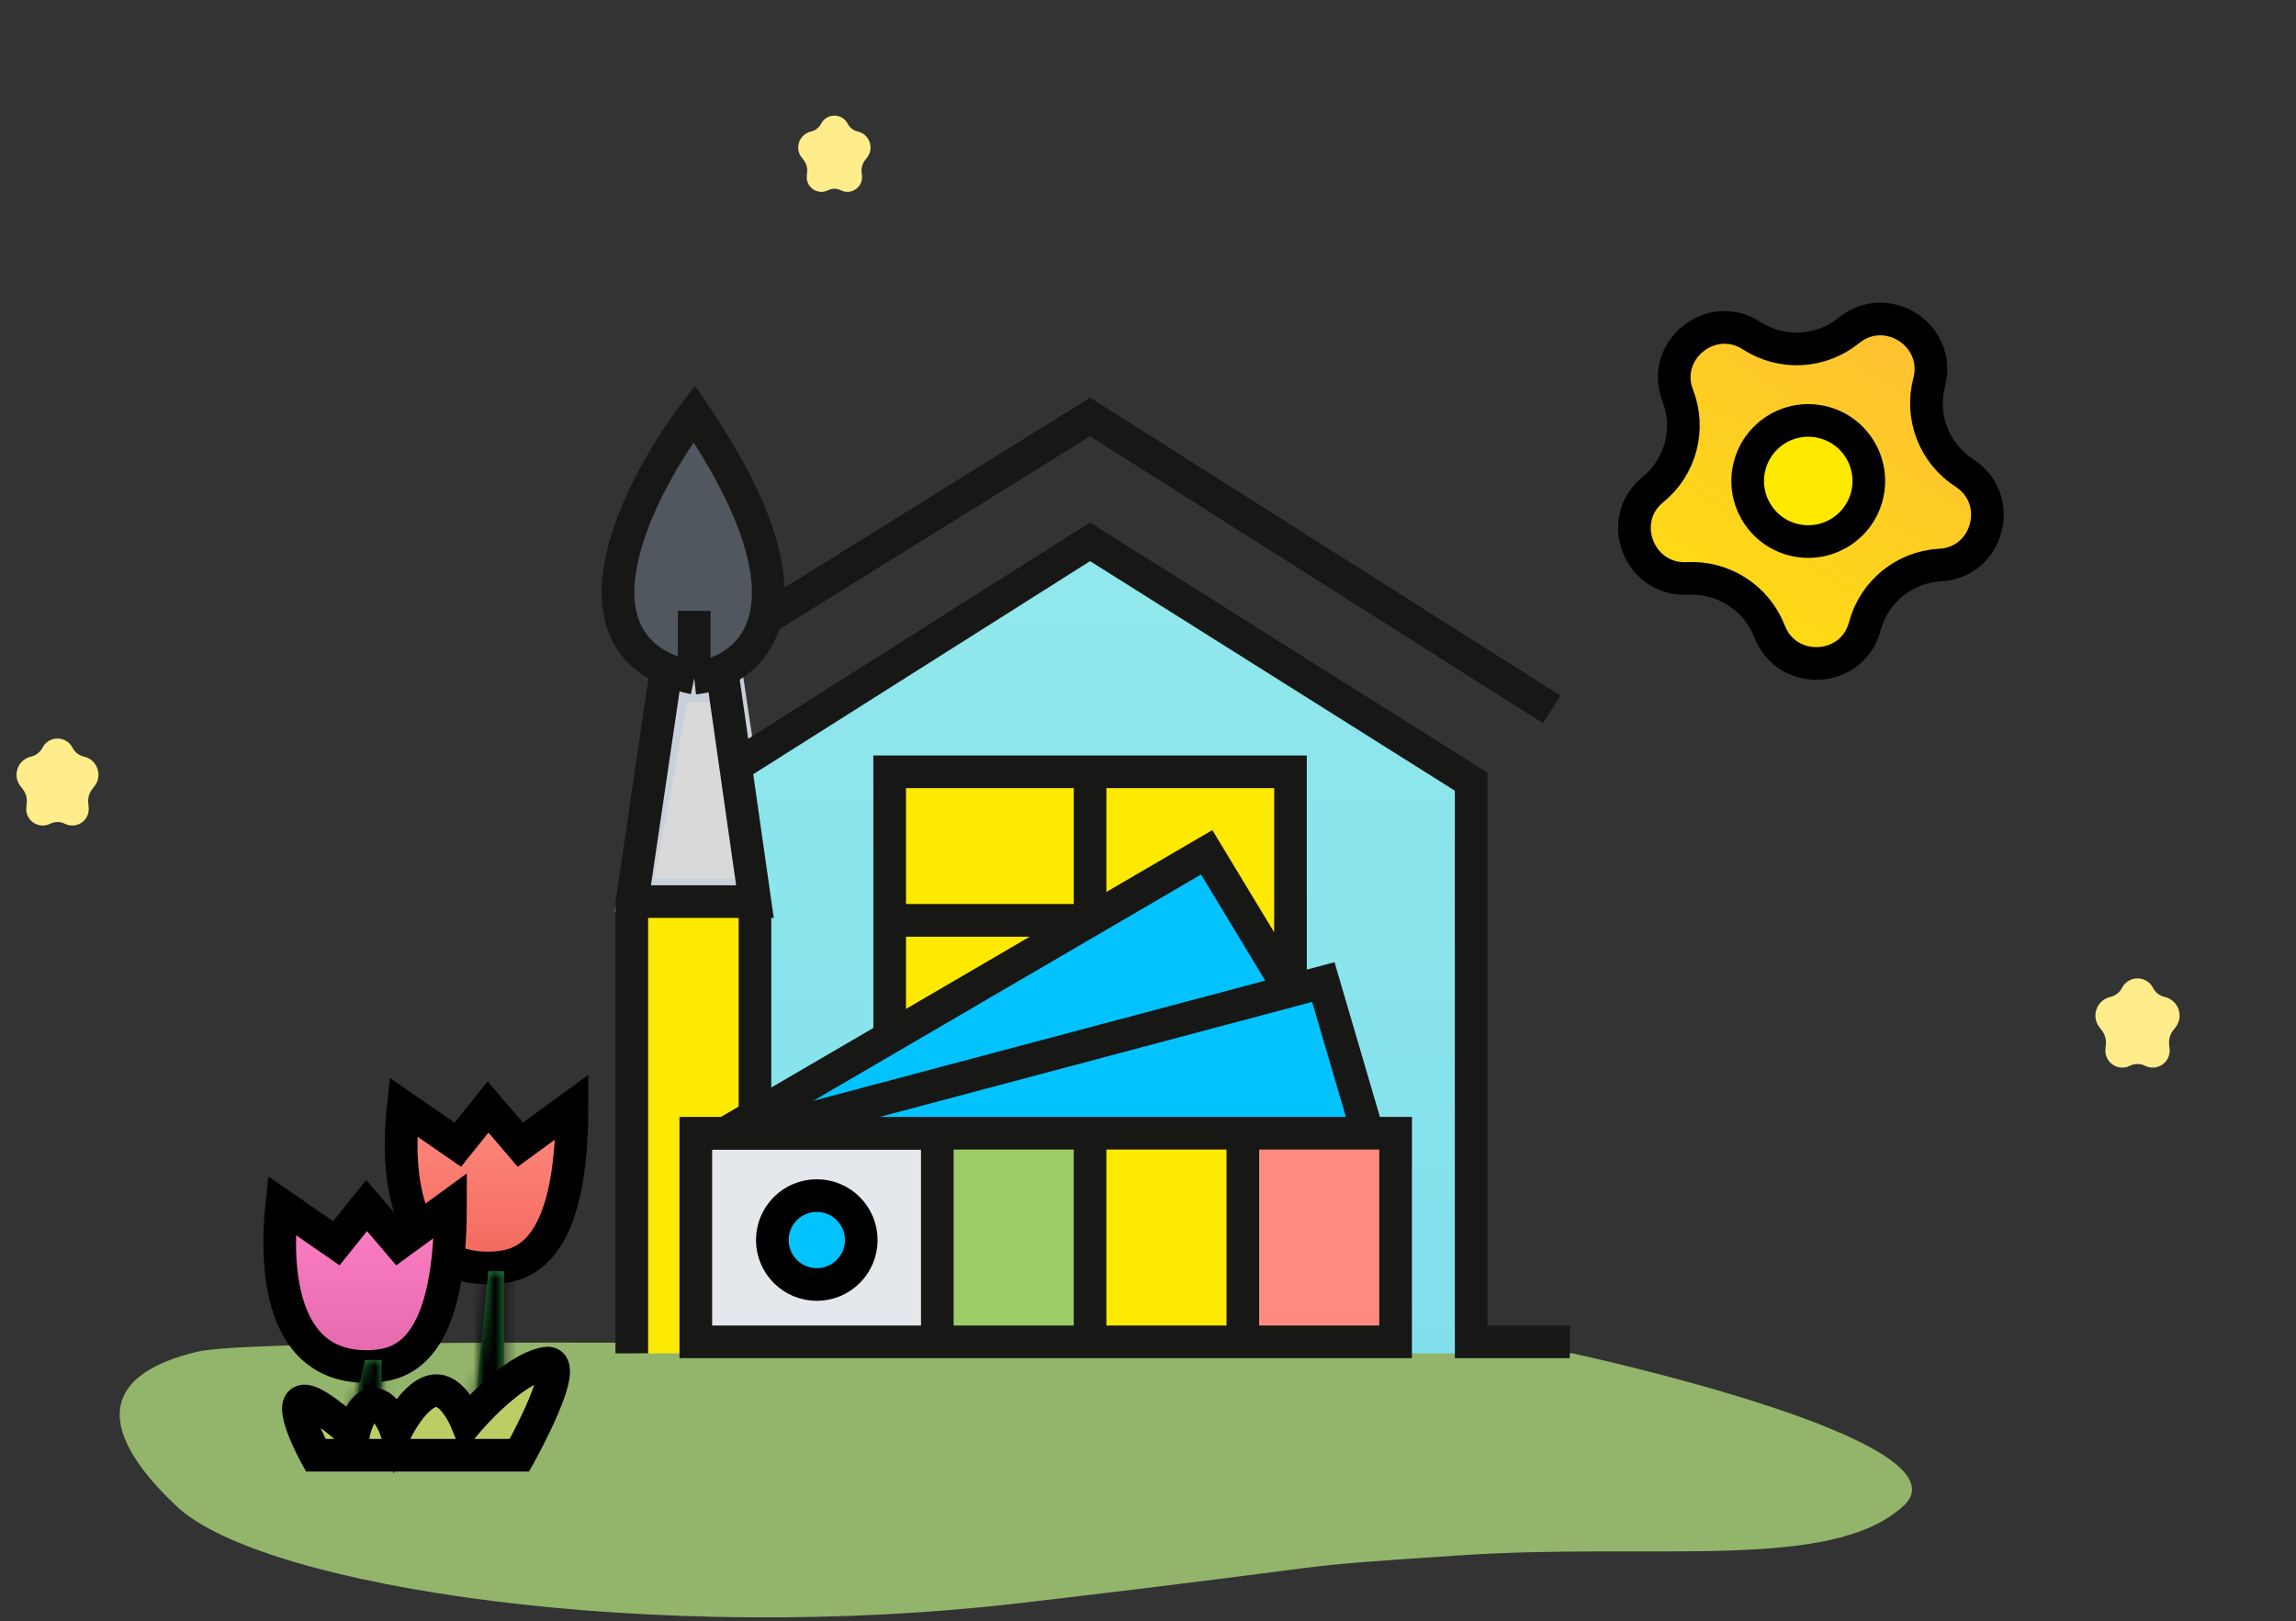 <svg width="211" height="149" viewBox="0 0 211 149" fill="none" xmlns="http://www.w3.org/2000/svg">
<rect x="0" y="0" width="211" height="149" fill="#333333" stroke="none"/>
<path d="M18.151 124.217C26.454 122.255 144.506 124.368 144.506 124.368C144.506 124.368 181.563 132.328 174.912 138.403C168.262 144.478 152.054 141.728 134.089 142.936C116.125 144.145 127.145 143.418 93.782 147.314C60.42 151.21 24.189 145.956 16.208 138.403C8.227 130.85 9.847 126.18 18.151 124.217Z" fill="#ABD67A" fill-opacity="0.8"/>
<path d="M195.01 90.785C195.604 89.623 197.265 89.623 197.859 90.785C198.07 91.198 198.45 91.499 198.9 91.61L198.968 91.627C200.204 91.932 200.714 93.41 199.928 94.412L199.72 94.677C199.436 95.039 199.3 95.497 199.341 95.956L199.382 96.415C199.49 97.629 198.223 98.491 197.133 97.944C196.693 97.724 196.176 97.724 195.736 97.944C194.647 98.491 193.38 97.629 193.488 96.415L193.528 95.956C193.569 95.497 193.433 95.039 193.149 94.677L192.941 94.412C192.155 93.41 192.665 91.932 193.901 91.627L193.969 91.61C194.419 91.499 194.799 91.198 195.01 90.785Z" fill="#FFED8C"/>
<path d="M3.898 68.719C4.475 67.587 6.092 67.587 6.669 68.719C6.874 69.121 7.243 69.414 7.681 69.522L7.749 69.539C8.951 69.837 9.447 71.274 8.685 72.25L8.477 72.515C8.201 72.868 8.069 73.313 8.109 73.76L8.15 74.218C8.254 75.399 7.022 76.235 5.964 75.702C5.536 75.487 5.031 75.487 4.604 75.702C3.545 76.235 2.313 75.399 2.418 74.218L2.458 73.76C2.498 73.313 2.366 72.868 2.09 72.515L1.883 72.25C1.12 71.274 1.616 69.837 2.818 69.539L2.886 69.522C3.324 69.414 3.693 69.121 3.898 68.719Z" fill="#FFED8C"/>
<path d="M75.455 11.375C75.968 10.379 77.391 10.379 77.905 11.375C78.088 11.729 78.415 11.987 78.803 12.082L78.857 12.095C79.92 12.355 80.357 13.628 79.678 14.486L79.511 14.697C79.265 15.008 79.147 15.402 79.183 15.797L79.216 16.164C79.31 17.211 78.22 17.956 77.278 17.488C76.901 17.3 76.458 17.3 76.081 17.488C75.14 17.956 74.05 17.211 74.144 16.164L74.177 15.797C74.212 15.402 74.095 15.008 73.848 14.697L73.681 14.486C73.002 13.628 73.439 12.355 74.502 12.095L74.557 12.082C74.945 11.987 75.272 11.729 75.455 11.375Z" fill="#FFED8C"/>
<path d="M63.932 38.02C58.548 44.461 51.01 58.248 63.932 61.871C69.165 61.67 76.492 56.618 63.932 38.02Z" fill="#50575E"/>
<path d="M81.258 70.328H119.602L118.998 91.463L111.299 79.235L81.258 93.878V70.328Z" fill="#FEEA00"/>
<rect x="58.609" y="83.008" width="6.038" height="41.363" fill="#FEEA00"/>
<rect x="100.273" y="104.141" width="13.285" height="19.323" fill="#FEEA00"/>
<rect x="57.398" y="83.008" width="12.681" height="21.135" fill="#FEEA00"/>
<rect x="86.086" y="104.445" width="13.285" height="19.323" fill="#9CCC65"/>
<path d="M58.312 82.25L61.936 63.078H66.917L69.786 82.25H58.312Z" fill="#D9D9D9" stroke="#C8D1DA" stroke-width="3"/>
<rect x="115.375" y="104.445" width="13.285" height="19.323" fill="#FF8A80"/>
<rect x="65.25" y="105.652" width="19.927" height="18.115" fill="#E4E8EC"/>
<ellipse cx="75.071" cy="114.256" rx="3.774" ry="4.076" fill="#03C3FF"/>
<path d="M110.084 79.234L71.438 101.124L74.155 103.388H125.331L121.255 90.707L118.387 92.217L110.084 79.234Z" fill="#03C3FF"/>
<path d="M99.598 50.098L68.57 69.635L70.378 81.865L69.778 102.447L80.647 96.141L81.251 70.779L118.84 71.232V91.159L122.313 90.404L125.634 102.447L128.2 103.991L128.818 124.371H134.993V72.171L99.598 50.098Z" fill="url(#paint0_linear_815_145)"/>
<path d="M63.799 56.135V62.324M63.799 62.324C68.931 61.771 76.117 56.135 63.799 38.02C58.919 44.479 52.236 57.472 61.232 61.513M63.799 62.324C62.829 62.121 61.977 61.848 61.232 61.513M61.232 61.513L58.062 83.006L58.062 124.37" stroke="#171716" stroke-width="3"/>
<path d="M70.289 56.889L100.179 38.32L142.6 65.192" stroke="#171716" stroke-width="3"/>
<path d="M66.36 61.723L69.379 82.857H57.906" stroke="#171716" stroke-width="3"/>
<path d="M69.38 82.853V104.139M69.38 104.139H86.137M69.38 104.139H66.663M69.38 104.139L118.593 91.053M86.137 104.139V123.311M86.137 104.139H100.176M86.137 123.311H63.945V104.139H66.663M86.137 123.311H100.176M100.176 104.139V123.311M100.176 104.139H114.215M100.176 123.311H114.215M114.215 104.139V123.311M114.215 104.139H125.689M114.215 123.311H128.255V104.139H125.689M125.689 104.139L121.613 90.251L118.593 91.053M66.663 104.139L81.759 95.329M118.593 91.053L110.894 78.325L100.176 84.58M118.593 91.053V70.928H100.176M81.759 95.329L100.176 84.58M81.759 95.329V84.58M100.176 70.928H81.759V84.58M100.176 70.928V84.58M100.176 84.58H81.759M67.719 70.324L100.176 49.793L135.199 71.833V123.311H144.257" stroke="#171716" stroke-width="3"/>
<circle cx="75.062" cy="113.957" r="4.086" stroke="black" stroke-width="3"/>
<path d="M169.908 30.367C173.376 27.551 178.428 30.812 177.288 35.132C176.449 38.316 177.76 41.682 180.523 43.466C184.28 45.892 182.729 51.688 178.306 51.924C175.014 52.099 172.211 54.38 171.37 57.568C170.242 61.843 164.244 62.195 162.617 58.016C161.424 54.949 158.379 52.983 155.093 53.158C150.615 53.396 148.466 47.784 151.898 44.997C154.456 42.918 155.382 39.425 154.186 36.352C152.58 32.225 157.225 28.424 160.982 30.85C163.745 32.634 167.353 32.443 169.908 30.367Z" fill="url(#paint1_linear_815_145)" stroke="black" stroke-width="3"/>
<circle cx="166.176" cy="44.202" r="5.565" transform="rotate(9.896 166.176 44.202)" fill="#FEEA00" stroke="black" stroke-width="3"/>
<path d="M45.555 116.5C35.887 117.138 36.694 105.148 37.053 101.73L42.075 105.195L44.855 101.73L47.814 105.195L52.567 101.73C52.567 115.406 47.922 116.29 45.555 116.5Z" fill="url(#paint2_linear_815_145)" stroke="black" stroke-width="3"/>
<path d="M34.391 125.555C24.723 126.193 25.53 114.203 25.889 110.785L30.911 114.25L33.691 110.785L36.65 114.25L41.403 110.785C41.403 124.461 36.758 125.345 34.391 125.555Z" fill="url(#paint3_linear_815_145)" stroke="black" stroke-width="3"/>
<mask id="path-26-inside-1_815_145" fill="white">
<path d="M44.876 116.828H46.314L46.314 131.547H43.438L44.876 116.828Z"/>
</mask>
<path d="M44.876 116.828H46.314L46.314 131.547H43.438L44.876 116.828Z" fill="#269545"/>
<path d="M44.876 116.828V113.828H42.154L41.89 116.536L44.876 116.828ZM46.314 131.547V134.547H49.314L49.314 131.547L46.314 131.547ZM43.438 131.547L40.452 131.255L40.13 134.547H43.438V131.547ZM46.314 116.828L49.314 116.828L49.314 113.828H46.314V116.828ZM46.314 128.547H43.438V134.547H46.314V128.547ZM46.423 131.839L47.861 117.12L41.89 116.536L40.452 131.255L46.423 131.839ZM44.876 119.828H46.314V113.828H44.876V119.828ZM43.314 116.828L43.314 131.547L49.314 131.547L49.314 116.828L43.314 116.828Z" fill="black" mask="url(#path-26-inside-1_815_145)"/>
<mask id="path-28-inside-2_815_145" fill="white">
<path d="M33.549 124.977H35.058L35.058 131.619H32.039L33.549 124.977Z"/>
</mask>
<path d="M33.549 124.977H35.058L35.058 131.619H32.039L33.549 124.977Z" fill="#269545"/>
<path d="M33.549 124.977V121.977H31.154L30.623 124.312L33.549 124.977ZM35.058 131.619V134.619H38.058L38.058 131.619L35.058 131.619ZM32.039 131.619L29.114 130.954L28.281 134.619H32.039V131.619ZM35.058 124.977L38.058 124.977L38.058 121.977H35.058V124.977ZM35.058 128.619H32.039V134.619H35.058V128.619ZM34.965 132.284L36.474 125.641L30.623 124.312L29.114 130.954L34.965 132.284ZM33.549 127.977H35.058V121.977H33.549V127.977ZM32.058 124.976L32.058 131.619L38.058 131.619L38.058 124.977L32.058 124.976Z" fill="black" mask="url(#path-28-inside-2_815_145)"/>
<path d="M29.015 133.732C29.015 133.732 26.145 128.531 28.11 128.751C29.273 128.881 32.487 131.77 32.487 131.77C32.487 131.77 33.026 129.122 34.299 129.053C35.551 128.985 36.413 131.468 36.413 131.468C36.413 131.468 38.43 127.297 40.488 127.845C41.904 128.221 42.904 130.713 42.904 130.713C42.904 130.713 46.976 125.838 50.15 125.278C52.716 124.826 47.735 133.732 47.735 133.732H29.015Z" fill="#BECC65" stroke="black" stroke-width="3"/>
<defs>
<linearGradient id="paint0_linear_815_145" x1="101.782" y1="50.098" x2="101.782" y2="124.371" gradientUnits="userSpaceOnUse">
<stop stop-color="#91E8EC"/>
<stop offset="1" stop-color="#82E0ED"/>
</linearGradient>
<linearGradient id="paint1_linear_815_145" x1="183.524" y1="17.376" x2="148.913" y2="70.987" gradientUnits="userSpaceOnUse">
<stop stop-color="#FFB444"/>
<stop offset="1" stop-color="#FEEA00"/>
</linearGradient>
<linearGradient id="paint2_linear_815_145" x1="44.717" y1="101.73" x2="44.717" y2="116.525" gradientUnits="userSpaceOnUse">
<stop stop-color="#FF8A80"/>
<stop offset="1" stop-color="#F3685C"/>
</linearGradient>
<linearGradient id="paint3_linear_815_145" x1="33.553" y1="110.785" x2="33.553" y2="125.579" gradientUnits="userSpaceOnUse">
<stop stop-color="#FF80C5"/>
<stop offset="1" stop-color="#E368AB"/>
</linearGradient>
</defs>
</svg>
